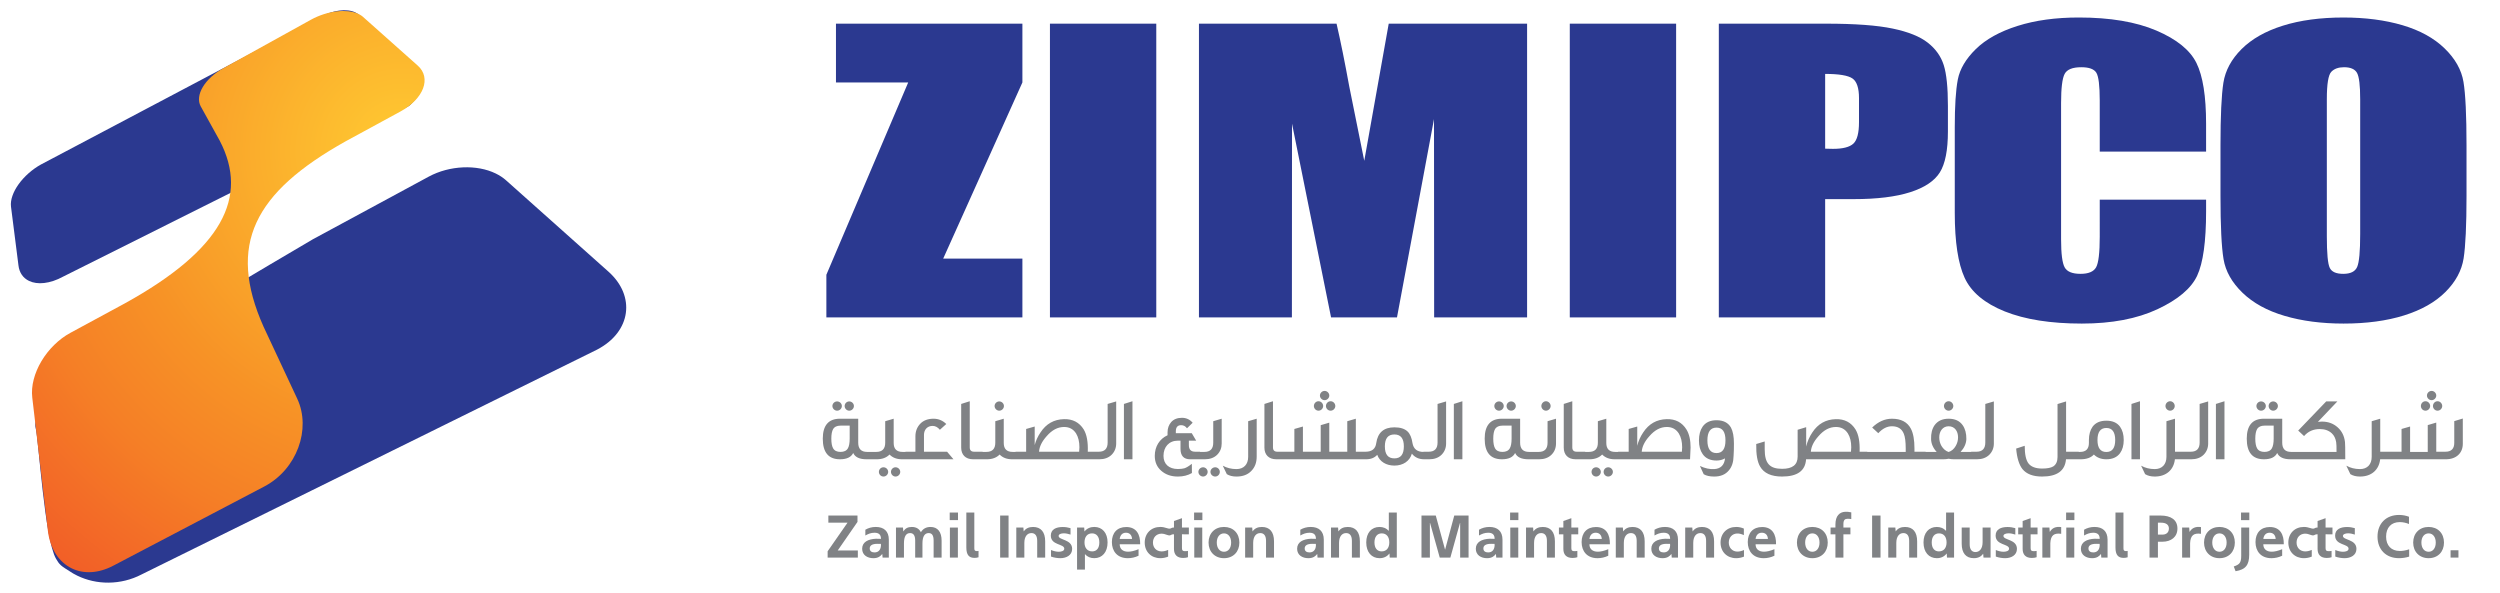 <svg version="1.1" id="Layer_1" xmlns="http://www.w3.org/2000/svg" xmlns:xlink="http://www.w3.org/1999/xlink" x="0px" y="0px"
	 width="350px" height="83px" viewBox="0 0 350 83" enable-background="new 0 0 350 83" xml:space="preserve">
<g>
	<polygon fill="#2B3990" points="143.136,3.313 143.136,11.541 132.046,36.207 143.136,36.207 143.136,44.437 115.692,44.437 
		115.692,38.466 127.149,11.541 117.035,11.541 117.035,3.313 	"/>
	<rect x="146.992" y="3.313" fill="#2B3990" width="14.887" height="41.124"/>
	<path fill="#2B3990" d="M213.793,3.313v41.124H200.78l-0.02-27.764l-5.182,27.764h-9.229l-5.467-27.128l-0.016,27.128h-13.013
		V3.313h19.264c0.57,2.472,1.159,5.389,1.769,8.741l2.11,10.461l3.425-19.202H213.793z"/>
	<rect x="219.77" y="3.313" fill="#2B3990" width="14.887" height="41.124"/>
	<path fill="#2B3990" d="M240.636,3.313h14.99c4.057,0,7.175,0.229,9.354,0.688c2.182,0.454,3.819,1.116,4.914,1.979
		c1.099,0.862,1.842,1.909,2.231,3.138c0.387,1.229,0.583,3.129,0.583,5.703v3.582c0,2.622-0.377,4.534-1.134,5.739
		c-0.752,1.201-2.139,2.124-4.154,2.768c-2.015,0.645-4.65,0.968-7.902,0.968h-3.997v16.56h-14.886V3.313z M255.521,10.348v10.466
		c0.424,0.02,0.788,0.025,1.096,0.025c1.369,0,2.319-0.24,2.848-0.724s0.795-1.487,0.795-3.01v-3.38
		c0-1.404-0.308-2.318-0.918-2.742C258.729,10.562,257.453,10.348,255.521,10.348"/>
	<path fill="#2B3990" d="M308.853,21.221h-14.89v-7.148c0-2.077-0.158-3.375-0.476-3.89c-0.319-0.516-1.021-0.771-2.105-0.771
		c-1.227,0-2.002,0.312-2.333,0.937c-0.331,0.627-0.498,1.983-0.498,4.066v19.099c0,2,0.167,3.305,0.498,3.912
		c0.331,0.608,1.073,0.913,2.227,0.913c1.109,0,1.831-0.305,2.177-0.913c0.341-0.615,0.511-2.048,0.511-4.304V27.95h14.89v1.604
		c0,4.255-0.419,7.275-1.258,9.057c-0.836,1.777-2.687,3.339-5.551,4.679c-2.865,1.339-6.396,2.011-10.592,2.011
		c-4.36,0-7.958-0.57-10.786-1.702c-2.826-1.135-4.702-2.708-5.621-4.712c-0.919-2.006-1.378-5.025-1.378-9.055V17.815
		c0-2.963,0.138-5.185,0.424-6.667c0.284-1.481,1.124-2.907,2.526-4.279c1.404-1.373,3.347-2.452,5.837-3.239
		c2.485-0.788,5.345-1.18,8.575-1.18c4.385,0,8.002,0.608,10.856,1.825c2.852,1.218,4.727,2.736,5.621,4.553
		c0.897,1.819,1.346,4.646,1.346,8.485V21.221z"/>
	<path fill="#2B3990" d="M345.313,27.394c0,4.13-0.138,7.057-0.406,8.775c-0.273,1.719-1.121,3.29-2.549,4.71
		c-1.424,1.423-3.352,2.516-5.779,3.276c-2.429,0.762-5.258,1.145-8.489,1.145c-3.063,0-5.815-0.361-8.255-1.081
		c-2.439-0.718-4.401-1.798-5.888-3.237c-1.487-1.438-2.368-3.008-2.65-4.7c-0.286-1.693-0.428-4.656-0.428-8.888v-7.036
		c0-4.132,0.136-7.06,0.407-8.775c0.271-1.721,1.121-3.29,2.545-4.713c1.428-1.421,3.354-2.516,5.784-3.276
		c2.427-0.762,5.256-1.143,8.484-1.143c3.065,0,5.819,0.36,8.26,1.078c2.438,0.719,4.403,1.801,5.887,3.238
		c1.485,1.439,2.371,3.007,2.652,4.7c0.282,1.692,0.425,4.656,0.425,8.891V27.394z M330.426,13.88c0-1.914-0.149-3.137-0.442-3.671
		c-0.297-0.531-0.903-0.798-1.821-0.798c-0.777,0-1.376,0.213-1.785,0.646c-0.412,0.433-0.621,1.706-0.621,3.823v19.203
		c0,2.388,0.136,3.861,0.41,4.418c0.268,0.559,0.898,0.837,1.888,0.837c1.017,0,1.665-0.32,1.947-0.965
		c0.284-0.644,0.425-2.175,0.425-4.598V13.88z"/>
	<g>
		<path fill="#808285" d="M117.282,77.061h2.816v1.001h-4.229v-0.883l2.783-4.002h-2.682v-1.001h4.078v0.892L117.282,77.061z"/>
		<path fill="#808285" d="M124.436,75.556v2.506h-0.875l-0.042-0.496h-0.017c-0.21,0.27-0.521,0.58-1.228,0.58
			c-0.824,0-1.572-0.42-1.572-1.32c0-0.949,0.849-1.354,1.934-1.403c0.185-0.009,0.438,0,0.698,0.017
			c0.009-0.605-0.319-0.857-0.899-0.857c-0.496,0-0.883,0.159-1.286,0.387V74.16c0.42-0.243,0.899-0.387,1.463-0.387
			C123.738,73.773,124.436,74.362,124.436,75.556z M123.334,76.38l-0.008-0.235c-0.185-0.009-0.328-0.009-0.487-0.009
			c-0.757,0-1.076,0.244-1.076,0.647c0,0.396,0.294,0.556,0.672,0.556C122.956,77.339,123.301,77.002,123.334,76.38z"/>
		<path fill="#808285" d="M131.825,75.69v2.371h-1.118v-2.379c0-0.731-0.235-1.052-0.689-1.052c-0.538,0-0.875,0.429-0.875,1.455
			v1.976h-1.017v-2.379c0-0.731-0.253-1.052-0.715-1.052c-0.538,0-0.857,0.429-0.857,1.455v1.976h-1.118v-4.204h0.983l0.042,0.521
			h0.033c0.236-0.403,0.605-0.605,1.152-0.605c0.605,0,1.034,0.244,1.278,0.74c0.285-0.488,0.748-0.74,1.345-0.74
			C131.271,73.773,131.825,74.463,131.825,75.69z"/>
		<path fill="#808285" d="M134.119,72.815h-1.16v-1.06h1.16V72.815z M134.103,78.062h-1.118v-4.204h1.118V78.062z"/>
		<path fill="#808285" d="M135.287,76.657v-4.901h1.118v4.994c0,0.277,0.067,0.361,0.252,0.396c0.109,0.017,0.228,0.008,0.337-0.018
			v0.892c-0.21,0.067-0.412,0.084-0.563,0.084C135.674,78.104,135.287,77.7,135.287,76.657z"/>
		<path fill="#808285" d="M140.02,72.176h1.178v5.886h-1.178V72.176z"/>
		<path fill="#808285" d="M146.325,75.791v2.271h-1.118v-2.346c0-0.715-0.285-1.085-0.807-1.085c-0.572,0-0.992,0.463-0.992,1.379
			v2.052h-1.127v-4.204h0.992l0.042,0.521h0.025c0.27-0.396,0.698-0.605,1.286-0.605C145.729,73.773,146.325,74.479,146.325,75.791z
			"/>
		<path fill="#808285" d="M147.14,77.919v-0.917c0.387,0.16,0.766,0.244,1.076,0.244c0.362,0,0.782-0.101,0.782-0.429
			c0-0.706-1.883-0.454-1.883-1.833c0-0.874,0.731-1.202,1.664-1.202c0.404,0,0.74,0.059,1.093,0.159v0.9
			c-0.311-0.102-0.646-0.177-0.941-0.177c-0.378,0-0.723,0.126-0.723,0.37c0,0.605,1.892,0.445,1.892,1.808
			c0,0.891-0.808,1.303-1.656,1.303C148.107,78.146,147.544,78.078,147.14,77.919z"/>
		<path fill="#808285" d="M155.06,75.942c0,1.362-0.748,2.203-1.866,2.203c-0.538,0-0.976-0.193-1.287-0.555h-0.017v2.152h-1.102
			v-5.886h1.001l0.033,0.53h0.025c0.319-0.396,0.782-0.614,1.354-0.614C154.319,73.773,155.06,74.598,155.06,75.942z
			 M153.907,75.942c0-0.781-0.378-1.27-1.017-1.27c-0.673,0-1.06,0.488-1.06,1.27c0,0.774,0.403,1.253,1.076,1.253
			C153.546,77.195,153.907,76.717,153.907,75.942z"/>
		<path fill="#808285" d="M155.664,75.893c0-1.286,0.731-2.11,2.01-2.11c1.445,0,1.976,1.06,1.95,2.413h-2.867
			c0,0.681,0.463,1.042,1.177,1.042c0.379,0,0.866-0.101,1.464-0.353v0.916c-0.488,0.235-1.001,0.345-1.497,0.345
			C156.387,78.146,155.664,77.137,155.664,75.893z M158.489,75.455c-0.034-0.555-0.354-0.874-0.85-0.874s-0.807,0.319-0.883,0.874
			H158.489z"/>
		<path fill="#808285" d="M166.441,74.808l-0.967-0.008v1.908c0,0.294,0.059,0.438,0.354,0.454c0.151,0.017,0.319-0.009,0.487-0.034
			v0.883c-0.168,0.06-0.396,0.102-0.673,0.102c-0.841,0-1.286-0.446-1.286-1.262V74.8h-0.009c-0.538-0.009-0.37,0.302-0.992,0.075
			c-0.243-0.084-0.487-0.177-0.807-0.16c-0.656,0.034-1.135,0.514-1.135,1.245c0,0.723,0.487,1.21,1.151,1.235
			c0.294,0.017,0.639-0.059,0.976-0.21v0.941c-0.37,0.151-0.74,0.219-1.093,0.219c-1.287,0-2.187-0.899-2.187-2.186
			c0-1.287,0.899-2.187,2.187-2.187c0.319,0,0.613,0.067,0.891,0.16c0.664,0.219,0.521-0.084,1.009-0.076h0.009v-0.916l1.118-0.396
			v1.312h0.967V74.808z"/>
		<path fill="#808285" d="M168.333,72.815h-1.16v-1.06h1.16V72.815z M168.316,78.062h-1.118v-4.204h1.118V78.062z"/>
		<path fill="#808285" d="M169.198,75.96c0-1.304,0.883-2.187,2.161-2.187c1.286,0,2.152,0.883,2.152,2.187
			c0,1.294-0.866,2.186-2.152,2.186C170.081,78.146,169.198,77.254,169.198,75.96z M172.359,75.96c0-0.773-0.396-1.287-1-1.287
			c-0.605,0-1.01,0.514-1.01,1.287s0.404,1.286,1.01,1.286C171.964,77.246,172.359,76.733,172.359,75.96z"/>
		<path fill="#808285" d="M178.362,75.791v2.271h-1.118v-2.346c0-0.715-0.286-1.085-0.808-1.085c-0.571,0-0.992,0.463-0.992,1.379
			v2.052h-1.126v-4.204h0.991l0.043,0.521h0.024c0.27-0.396,0.698-0.605,1.287-0.605C177.765,73.773,178.362,74.479,178.362,75.791z
			"/>
		<path fill="#808285" d="M185.331,75.556v2.506h-0.875l-0.042-0.496h-0.017c-0.21,0.27-0.521,0.58-1.228,0.58
			c-0.824,0-1.572-0.42-1.572-1.32c0-0.949,0.85-1.354,1.934-1.403c0.186-0.009,0.438,0,0.698,0.017
			c0.008-0.605-0.319-0.857-0.899-0.857c-0.496,0-0.883,0.159-1.287,0.387V74.16c0.421-0.243,0.899-0.387,1.463-0.387
			C184.633,73.773,185.331,74.362,185.331,75.556z M184.229,76.38l-0.009-0.235c-0.185-0.009-0.328-0.009-0.487-0.009
			c-0.757,0-1.076,0.244-1.076,0.647c0,0.396,0.294,0.556,0.673,0.556C183.851,77.339,184.195,77.002,184.229,76.38z"/>
		<path fill="#808285" d="M190.383,75.791v2.271h-1.118v-2.346c0-0.715-0.286-1.085-0.808-1.085c-0.571,0-0.992,0.463-0.992,1.379
			v2.052h-1.126v-4.204h0.991l0.043,0.521h0.024c0.27-0.396,0.698-0.605,1.287-0.605C189.785,73.773,190.383,74.479,190.383,75.791z
			"/>
		<path fill="#808285" d="M194.435,71.756h1.118v6.306h-0.992l-0.033-0.555h-0.025c-0.319,0.412-0.782,0.639-1.362,0.639
			c-1.118,0-1.866-0.841-1.866-2.203c0-1.345,0.74-2.169,1.858-2.169c0.521,0,0.958,0.186,1.27,0.521h0.033V71.756z M194.502,75.942
			c0-0.781-0.387-1.27-1.06-1.27c-0.639,0-1.018,0.488-1.018,1.27c0,0.774,0.362,1.253,1.001,1.253
			C194.099,77.195,194.502,76.717,194.502,75.942z"/>
		<path fill="#808285" d="M203.597,72.176h2.002v5.886h-1.178v-4.843h-0.025l-1.345,4.843h-1.488l-1.354-4.843h-0.025v4.843h-1.177
			v-5.886h2.001l1.303,4.784L203.597,72.176z"/>
		<path fill="#808285" d="M210.348,75.556v2.506h-0.875l-0.042-0.496h-0.017c-0.21,0.27-0.521,0.58-1.228,0.58
			c-0.824,0-1.572-0.42-1.572-1.32c0-0.949,0.85-1.354,1.934-1.403c0.186-0.009,0.438,0,0.698,0.017
			c0.008-0.605-0.319-0.857-0.899-0.857c-0.496,0-0.883,0.159-1.287,0.387V74.16c0.421-0.243,0.899-0.387,1.463-0.387
			C209.649,73.773,210.348,74.362,210.348,75.556z M209.246,76.38l-0.009-0.235c-0.185-0.009-0.328-0.009-0.487-0.009
			c-0.757,0-1.076,0.244-1.076,0.647c0,0.396,0.294,0.556,0.673,0.556C208.867,77.339,209.212,77.002,209.246,76.38z"/>
		<path fill="#808285" d="M212.574,72.815h-1.16v-1.06h1.16V72.815z M212.558,78.062h-1.118v-4.204h1.118V78.062z"/>
		<path fill="#808285" d="M217.687,75.791v2.271h-1.118v-2.346c0-0.715-0.286-1.085-0.808-1.085c-0.571,0-0.992,0.463-0.992,1.379
			v2.052h-1.126v-4.204h0.991l0.043,0.521h0.024c0.27-0.396,0.698-0.605,1.287-0.605C217.089,73.773,217.687,74.479,217.687,75.791z
			"/>
		<path fill="#808285" d="M220.955,73.857v0.95h-0.967v1.9c0,0.294,0.06,0.438,0.354,0.454c0.151,0.017,0.319-0.009,0.487-0.034
			v0.883c-0.168,0.06-0.395,0.102-0.672,0.102c-0.841,0-1.287-0.446-1.287-1.262v-2.043h-0.622v-0.95h0.622v-0.916l1.118-0.396
			v1.312H220.955z"/>
		<path fill="#808285" d="M221.426,75.893c0-1.286,0.731-2.11,2.01-2.11c1.445,0,1.976,1.06,1.95,2.413h-2.867
			c0,0.681,0.463,1.042,1.177,1.042c0.379,0,0.866-0.101,1.464-0.353v0.916c-0.488,0.235-1.001,0.345-1.497,0.345
			C222.148,78.146,221.426,77.137,221.426,75.893z M224.251,75.455c-0.034-0.555-0.354-0.874-0.85-0.874s-0.807,0.319-0.883,0.874
			H224.251z"/>
		<path fill="#808285" d="M230.254,75.791v2.271h-1.118v-2.346c0-0.715-0.286-1.085-0.808-1.085c-0.571,0-0.992,0.463-0.992,1.379
			v2.052h-1.126v-4.204h0.991l0.043,0.521h0.024c0.27-0.396,0.698-0.605,1.287-0.605C229.656,73.773,230.254,74.479,230.254,75.791z
			"/>
		<path fill="#808285" d="M234.919,75.556v2.506h-0.875l-0.042-0.496h-0.017c-0.21,0.27-0.521,0.58-1.228,0.58
			c-0.824,0-1.572-0.42-1.572-1.32c0-0.949,0.85-1.354,1.934-1.403c0.186-0.009,0.438,0,0.698,0.017
			c0.008-0.605-0.319-0.857-0.899-0.857c-0.496,0-0.883,0.159-1.287,0.387V74.16c0.421-0.243,0.899-0.387,1.463-0.387
			C234.221,73.773,234.919,74.362,234.919,75.556z M233.817,76.38l-0.009-0.235c-0.185-0.009-0.328-0.009-0.487-0.009
			c-0.757,0-1.076,0.244-1.076,0.647c0,0.396,0.294,0.556,0.673,0.556C233.438,77.339,233.783,77.002,233.817,76.38z"/>
		<path fill="#808285" d="M239.972,75.791v2.271h-1.118v-2.346c0-0.715-0.286-1.085-0.808-1.085c-0.571,0-0.992,0.463-0.992,1.379
			v2.052h-1.126v-4.204h0.991l0.043,0.521h0.024c0.27-0.396,0.698-0.605,1.287-0.605C239.374,73.773,239.972,74.479,239.972,75.791z
			"/>
		<path fill="#808285" d="M244.141,74.917c-0.337-0.159-0.673-0.244-0.976-0.227c-0.656,0.042-1.135,0.538-1.135,1.27
			c0,0.723,0.487,1.235,1.151,1.261c0.294,0.017,0.639-0.067,0.976-0.219v0.925c-0.37,0.151-0.74,0.219-1.093,0.219
			c-1.287,0-2.187-0.899-2.187-2.186c0-1.287,0.899-2.187,2.187-2.187c0.395,0,0.748,0.084,1.076,0.228V74.917z"/>
		<path fill="#808285" d="M244.687,75.893c0-1.286,0.731-2.11,2.01-2.11c1.445,0,1.976,1.06,1.95,2.413h-2.867
			c0,0.681,0.463,1.042,1.177,1.042c0.379,0,0.866-0.101,1.463-0.353v0.916c-0.487,0.235-1,0.345-1.496,0.345
			C245.409,78.146,244.687,77.137,244.687,75.893z M247.512,75.455c-0.034-0.555-0.354-0.874-0.85-0.874s-0.807,0.319-0.883,0.874
			H247.512z"/>
		<path fill="#808285" d="M251.571,75.96c0-1.304,0.883-2.187,2.161-2.187c1.286,0,2.152,0.883,2.152,2.187
			c0,1.294-0.866,2.186-2.152,2.186C252.454,78.146,251.571,77.254,251.571,75.96z M254.732,75.96c0-0.773-0.396-1.287-1-1.287
			c-0.605,0-1.01,0.514-1.01,1.287s0.404,1.286,1.01,1.286C254.337,77.246,254.732,76.733,254.732,75.96z"/>
		<path fill="#808285" d="M258.077,73.379v0.479h0.983v0.95h-0.983v3.254h-1.118v-3.254h-0.681v-0.95h0.681v-0.412
			c0-1.244,0.58-1.757,1.379-1.799c0.227-0.017,0.538,0.017,0.841,0.084v0.941c-0.228-0.042-0.412-0.05-0.555-0.042
			C258.321,72.647,258.077,72.756,258.077,73.379z"/>
		<path fill="#808285" d="M262.096,72.176h1.177v5.886h-1.177V72.176z"/>
		<path fill="#808285" d="M268.401,75.791v2.271h-1.118v-2.346c0-0.715-0.286-1.085-0.808-1.085c-0.571,0-0.992,0.463-0.992,1.379
			v2.052h-1.126v-4.204h0.991l0.043,0.521h0.024c0.27-0.396,0.698-0.605,1.287-0.605C267.804,73.773,268.401,74.479,268.401,75.791z
			"/>
		<path fill="#808285" d="M272.452,71.756h1.118v6.306h-0.992l-0.033-0.555h-0.025c-0.319,0.412-0.782,0.639-1.362,0.639
			c-1.118,0-1.866-0.841-1.866-2.203c0-1.345,0.74-2.169,1.858-2.169c0.521,0,0.958,0.186,1.27,0.521h0.033V71.756z M272.52,75.942
			c0-0.781-0.387-1.27-1.06-1.27c-0.639,0-1.018,0.488-1.018,1.27c0,0.774,0.362,1.253,1.001,1.253
			C272.116,77.195,272.52,76.717,272.52,75.942z"/>
		<path fill="#808285" d="M274.638,76.128v-2.271h1.118v2.346c0,0.707,0.294,1.085,0.807,1.085c0.572,0,1.001-0.471,1.001-1.379
			v-2.052h1.118v4.204h-0.992l-0.042-0.521h-0.025c-0.27,0.396-0.698,0.605-1.286,0.605
			C275.234,78.146,274.638,77.431,274.638,76.128z"/>
		<path fill="#808285" d="M279.412,77.919v-0.917c0.387,0.16,0.766,0.244,1.076,0.244c0.362,0,0.782-0.101,0.782-0.429
			c0-0.706-1.883-0.454-1.883-1.833c0-0.874,0.731-1.202,1.664-1.202c0.404,0,0.74,0.059,1.094,0.159v0.9
			c-0.312-0.102-0.647-0.177-0.942-0.177c-0.378,0-0.723,0.126-0.723,0.37c0,0.605,1.892,0.445,1.892,1.808
			c0,0.891-0.808,1.303-1.656,1.303C280.38,78.146,279.816,78.078,279.412,77.919z"/>
		<path fill="#808285" d="M285.255,73.857v0.95h-0.967v1.9c0,0.294,0.06,0.438,0.354,0.454c0.151,0.017,0.319-0.009,0.487-0.034
			v0.883c-0.168,0.06-0.395,0.102-0.673,0.102c-0.84,0-1.286-0.446-1.286-1.262v-2.043h-0.622v-0.95h0.622v-0.916l1.118-0.396v1.312
			H285.255z"/>
		<path fill="#808285" d="M286.995,74.438c0.319-0.538,0.832-0.748,1.572-0.647v0.942c-0.976-0.135-1.472,0.176-1.521,1.319v2.01
			h-1.118v-4.204h0.991l0.043,0.58H286.995z"/>
		<path fill="#808285" d="M290.416,72.815h-1.16v-1.06h1.16V72.815z M290.399,78.062h-1.118v-4.204h1.118V78.062z"/>
		<path fill="#808285" d="M295.058,75.556v2.506h-0.875l-0.042-0.496h-0.017c-0.21,0.27-0.521,0.58-1.228,0.58
			c-0.824,0-1.572-0.42-1.572-1.32c0-0.949,0.85-1.354,1.934-1.403c0.186-0.009,0.438,0,0.698,0.017
			c0.008-0.605-0.319-0.857-0.899-0.857c-0.496,0-0.883,0.159-1.287,0.387V74.16c0.421-0.243,0.899-0.387,1.463-0.387
			C294.359,73.773,295.058,74.362,295.058,75.556z M293.956,76.38l-0.009-0.235c-0.185-0.009-0.328-0.009-0.487-0.009
			c-0.757,0-1.076,0.244-1.076,0.647c0,0.396,0.294,0.556,0.673,0.556C293.577,77.339,293.922,77.002,293.956,76.38z"/>
		<path fill="#808285" d="M296.166,76.657v-4.901h1.118v4.994c0,0.277,0.067,0.361,0.252,0.396c0.109,0.017,0.228,0.008,0.337-0.018
			v0.892c-0.211,0.067-0.412,0.084-0.563,0.084C296.553,78.104,296.166,77.7,296.166,76.657z"/>
		<path fill="#808285" d="M302.487,72.176c1.413,0,2.354,0.58,2.354,1.816c0,1.186-0.892,1.85-2.11,1.85h-0.622v2.22h-1.178v-5.886
			H302.487z M302.773,74.842c0.471,0,0.874-0.27,0.874-0.85c0-0.555-0.445-0.815-1.076-0.815h-0.462v1.665H302.773z"/>
		<path fill="#808285" d="M306.564,74.438c0.319-0.538,0.832-0.748,1.572-0.647v0.942c-0.976-0.135-1.472,0.176-1.521,1.319v2.01
			h-1.118v-4.204h0.991l0.043,0.58H306.564z"/>
		<path fill="#808285" d="M308.565,75.96c0-1.304,0.883-2.187,2.161-2.187c1.286,0,2.152,0.883,2.152,2.187
			c0,1.294-0.866,2.186-2.152,2.186C309.448,78.146,308.565,77.254,308.565,75.96z M311.727,75.96c0-0.773-0.396-1.287-1-1.287
			c-0.605,0-1.01,0.514-1.01,1.287s0.404,1.286,1.01,1.286C311.331,77.246,311.727,76.733,311.727,75.96z"/>
		<path fill="#808285" d="M312.727,79.306c0.808-0.269,1.043-0.538,1.043-1.496v-3.952h1.118v3.792c0,1.446-0.505,2.094-1.909,2.32
			L312.727,79.306z M313.744,72.815v-1.06h1.16v1.06H313.744z"/>
		<path fill="#808285" d="M315.77,75.893c0-1.286,0.731-2.11,2.01-2.11c1.445,0,1.976,1.06,1.95,2.413h-2.867
			c0,0.681,0.463,1.042,1.177,1.042c0.379,0,0.866-0.101,1.464-0.353v0.916c-0.488,0.235-1.001,0.345-1.497,0.345
			C316.492,78.146,315.77,77.137,315.77,75.893z M318.595,75.455c-0.034-0.555-0.354-0.874-0.85-0.874s-0.807,0.319-0.883,0.874
			H318.595z"/>
		<path fill="#808285" d="M326.547,74.808L325.58,74.8v1.908c0,0.294,0.059,0.438,0.354,0.454c0.151,0.017,0.319-0.009,0.487-0.034
			v0.883c-0.168,0.06-0.396,0.102-0.673,0.102c-0.841,0-1.286-0.446-1.286-1.262V74.8h-0.009c-0.538-0.009-0.37,0.302-0.992,0.075
			c-0.243-0.084-0.487-0.177-0.807-0.16c-0.656,0.034-1.135,0.514-1.135,1.245c0,0.723,0.487,1.21,1.151,1.235
			c0.294,0.017,0.639-0.059,0.976-0.21v0.941c-0.37,0.151-0.74,0.219-1.093,0.219c-1.287,0-2.187-0.899-2.187-2.186
			c0-1.287,0.899-2.187,2.187-2.187c0.319,0,0.613,0.067,0.891,0.16c0.664,0.219,0.521-0.084,1.009-0.076h0.009v-0.916l1.118-0.396
			v1.312h0.967V74.808z"/>
		<path fill="#808285" d="M326.941,77.919v-0.917c0.387,0.16,0.766,0.244,1.076,0.244c0.362,0,0.782-0.101,0.782-0.429
			c0-0.706-1.883-0.454-1.883-1.833c0-0.874,0.731-1.202,1.664-1.202c0.404,0,0.74,0.059,1.094,0.159v0.9
			c-0.312-0.102-0.647-0.177-0.942-0.177c-0.378,0-0.723,0.126-0.723,0.37c0,0.605,1.892,0.445,1.892,1.808
			c0,0.891-0.808,1.303-1.656,1.303C327.909,78.146,327.346,78.078,326.941,77.919z"/>
		<path fill="#808285" d="M332.851,75.127c0-1.824,1.186-3.035,3.019-3.035c0.521,0,0.992,0.102,1.388,0.253v1.017
			c-0.404-0.168-0.85-0.269-1.295-0.269c-1.186,0-1.909,0.773-1.909,2.034c0,1.245,0.724,2.01,1.926,2.01
			c0.336,0,0.815-0.059,1.303-0.235v1.025c-0.453,0.144-0.958,0.219-1.421,0.219C334.028,78.146,332.851,76.935,332.851,75.127z"/>
		<path fill="#808285" d="M337.845,75.96c0-1.304,0.883-2.187,2.161-2.187c1.286,0,2.152,0.883,2.152,2.187
			c0,1.294-0.866,2.186-2.152,2.186C338.728,78.146,337.845,77.254,337.845,75.96z M341.006,75.96c0-0.773-0.396-1.287-1-1.287
			c-0.605,0-1.01,0.514-1.01,1.287s0.404,1.286,1.01,1.286C340.61,77.246,341.006,76.733,341.006,75.96z"/>
		<path fill="#808285" d="M343.081,78.062v-1.025h1.102v1.025H343.081z"/>
	</g>
	<path fill="#808285" d="M122.144,64.299h-0.82c-0.983,0-1.61-0.289-1.875-0.882c-0.291,0.593-0.907,0.882-1.853,0.882
		c-1.599,0-2.406-0.956-2.406-2.884c0-1.865,0.807-2.795,2.406-2.795h2.555v3.362c0,0.856,0.417,1.285,1.236,1.285h0.756V64.299z
		 M118.955,59.588h-1.284c-0.492,0-0.845,0.164-1.034,0.489c-0.164,0.271-0.251,0.72-0.251,1.338c0,0.619,0.088,1.071,0.251,1.351
		c0.189,0.336,0.542,0.502,1.034,0.502c0.491,0,0.843-0.166,1.033-0.502c0.163-0.279,0.251-0.731,0.251-1.351V59.588z
		 M117.86,56.843c0,0.35-0.301,0.654-0.667,0.654c-0.352,0-0.657-0.305-0.657-0.654c0-0.353,0.305-0.644,0.657-0.644
		C117.559,56.199,117.86,56.49,117.86,56.843z M119.548,56.843c0,0.35-0.302,0.654-0.654,0.654c-0.353,0-0.644-0.305-0.644-0.654
		c0-0.353,0.292-0.644,0.644-0.644C119.246,56.199,119.548,56.49,119.548,56.843z M127.04,64.299h-0.756
		c-0.742,0-1.321-0.225-1.751-0.665c-0.428,0.44-1.021,0.665-1.789,0.665h-0.908v-1.031h0.833c0.843,0,1.26-0.429,1.26-1.285V58.97
		l1.186-0.35v3.397c0,0.833,0.415,1.25,1.245,1.25h0.681V64.299z M124.345,66.064c0,0.353-0.304,0.652-0.657,0.652
		c-0.365,0-0.643-0.3-0.643-0.652c0-0.354,0.278-0.645,0.643-0.645C124.042,65.42,124.345,65.711,124.345,66.064z M126.034,66.064
		c0,0.353-0.303,0.652-0.658,0.652c-0.352,0-0.641-0.3-0.641-0.652c0-0.354,0.289-0.645,0.641-0.645
		C125.731,65.42,126.034,65.711,126.034,66.064z M133.488,64.299h-6.726v-1.058h1.396v-2.153c0-0.693,0.227-1.285,0.667-1.753
		c0.454-0.478,1.084-0.715,1.878-0.715c0.68,0,1.272,0.25,1.777,0.741l-0.897,0.807c-0.301-0.365-0.64-0.542-1.02-0.542
		c-0.753,0-1.207,0.542-1.207,1.261v2.354h3.236L133.488,64.299z M137.565,64.299h-1.335c-1.071,0-1.663-0.654-1.663-1.624v-6.123
		l1.198-0.379v6.464c0,0.403,0.203,0.604,0.617,0.604h1.183V64.299z M142.454,64.299h-0.755c-0.745,0-1.325-0.225-1.752-0.665
		c-0.43,0.44-1.021,0.665-1.789,0.665h-0.908v-1.031h0.831c0.846,0,1.26-0.429,1.26-1.285V58.97l1.184-0.35v3.397
		c0,0.833,0.416,1.25,1.249,1.25h0.681V64.299z M140.551,56.843c0,0.35-0.302,0.654-0.654,0.654c-0.352,0-0.654-0.305-0.654-0.654
		c0-0.353,0.303-0.644,0.654-0.644C140.249,56.199,140.551,56.49,140.551,56.843z M153.361,64.299h-11.185v-1.058h1.484v-3.185
		l1.197-0.343v2.596c0.165-0.63,0.441-1.222,0.81-1.763c0.792-1.212,1.887-1.83,3.286-1.865c1.221-0.035,2.153,0.452,2.771,1.448
		c0.427,0.719,0.615,1.749,0.565,3.111h1.07V64.299z M151.081,63.241c0.026-0.201,0.038-0.402,0.038-0.62
		c0-0.779-0.152-1.417-0.467-1.938c-0.39-0.605-0.942-0.906-1.675-0.906c-0.895,0-1.701,0.429-2.442,1.285
		c-0.667,0.742-1.02,1.463-1.07,2.18H151.081z M156.268,62.072c0,0.64-0.215,1.169-0.645,1.6c-0.427,0.416-1.006,0.627-1.725,0.627
		h-0.807v-1.058h0.742c0.82,0,1.236-0.429,1.236-1.285v-5.404l1.197-0.353V62.072z M158.544,64.299h-1.194v-7.747l1.194-0.379
		V64.299z M168.005,64.299h-1.387c-0.894,0-1.347-0.492-1.347-1.46v-1.147h-0.367c-1.246,0-2.016,0.883-2.016,2.13
		c0,1.156,0.77,1.839,2.016,1.839c0.391,0,0.694-0.041,0.909-0.1c0.288-0.091,0.64-0.306,1.044-0.63l0.012,1.294
		c-0.565,0.33-1.22,0.492-1.965,0.492c-0.944,0-1.711-0.265-2.327-0.807c-0.606-0.528-0.909-1.219-0.909-2.089
		c0-1.309,0.668-2.38,1.789-2.886v-0.415c0-0.568,0.177-1.047,0.517-1.437c0.351-0.391,0.856-0.59,1.5-0.59
		c0.59,0,1.095,0.223,1.498,0.691l-0.794,0.778c-0.203-0.287-0.477-0.438-0.818-0.438c-0.491,0-0.743,0.288-0.743,0.857v0.263h2.229
		l0.617,1.045h-1.02v0.631c0,0.616,0.288,0.919,0.867,0.919h0.694V64.299z M171.038,62.072c0,0.64-0.214,1.183-0.642,1.6
		c-0.426,0.416-1.008,0.627-1.727,0.627h-0.973v-1.031h0.911c0.83,0,1.247-0.429,1.247-1.285V58.97l1.183-0.35V62.072z
		 M169.072,66.064c0,0.353-0.3,0.652-0.64,0.652c-0.354,0-0.657-0.3-0.657-0.652c0-0.354,0.303-0.645,0.657-0.645
		C168.772,65.42,169.072,65.711,169.072,66.064z M170.773,66.064c0,0.353-0.289,0.652-0.643,0.652c-0.363,0-0.668-0.3-0.668-0.652
		c0-0.354,0.305-0.645,0.668-0.645C170.484,65.42,170.773,65.711,170.773,66.064z M175.937,63.923c0,0.843-0.254,1.512-0.769,2.025
		c-0.502,0.519-1.196,0.769-2.064,0.769c-0.542,0-0.983-0.111-1.351-0.335l-0.565-1.186c0.565,0.312,1.199,0.477,1.916,0.477
		c1.021,0,1.639-0.657,1.639-1.711V58.97l1.194-0.35V63.923z M180.018,64.299h-1.337c-1.068,0-1.662-0.654-1.662-1.624v-6.123
		l1.197-0.379v6.464c0,0.403,0.203,0.604,0.616,0.604h1.186V64.299z M191.176,64.299h-11.452v-1.058h1.487v-3.185l1.198-0.343v3.527
		h2.49v-3.715l1.201-0.354v4.069h2.518V58.97l1.199-0.35v4.621h1.358V64.299z M185.242,56.843c0,0.35-0.302,0.654-0.654,0.654
		s-0.645-0.305-0.645-0.654c0-0.363,0.292-0.67,0.645-0.67S185.242,56.479,185.242,56.843z M186.101,55.381
		c0,0.338-0.304,0.644-0.658,0.644c-0.353,0-0.654-0.306-0.654-0.644c0-0.356,0.302-0.654,0.654-0.654
		C185.797,54.727,186.101,55.024,186.101,55.381z M186.944,56.843c0,0.35-0.303,0.654-0.655,0.654c-0.366,0-0.657-0.305-0.657-0.654
		c0-0.363,0.291-0.67,0.657-0.67C186.642,56.173,186.944,56.479,186.944,56.843z M199.548,64.299h-0.161
		c-0.742,0-1.322-0.266-1.725-0.791c-0.306,1.059-1.237,1.674-2.448,1.674c-1.147,0-2.065-0.554-2.403-1.51
		c-0.367,0.416-0.883,0.627-1.563,0.627h-0.402v-1.058h0.326c0.895,0,1.398-0.402,1.501-1.207c0.212-1.476,1.057-2.208,2.542-2.208
		c0.821,0,1.425,0.192,1.83,0.568c0.363,0.34,0.593,0.895,0.703,1.64c0.142,0.816,0.655,1.233,1.55,1.233l0.251-0.026V64.299z
		 M196.539,62.496c0-1.119-0.439-1.671-1.325-1.671c-0.894,0-1.333,0.552-1.333,1.671c0,1.123,0.439,1.677,1.333,1.677
		C196.1,64.173,196.539,63.619,196.539,62.496z M202.456,62.072c0,0.64-0.214,1.169-0.644,1.6c-0.427,0.416-1.006,0.627-1.725,0.627
		h-0.806v-1.058h0.741c0.821,0,1.236-0.429,1.236-1.285v-5.404l1.196-0.353V62.072z M204.734,64.299h-1.196v-7.747l1.196-0.379
		V64.299z M214.81,64.299h-0.817c-0.982,0-1.613-0.289-1.877-0.882c-0.289,0.593-0.906,0.882-1.851,0.882
		c-1.603,0-2.409-0.956-2.409-2.884c0-1.865,0.807-2.795,2.409-2.795h2.553v3.362c0,0.856,0.419,1.285,1.237,1.285h0.755V64.299z
		 M211.623,59.588h-1.285c-0.49,0-0.843,0.164-1.032,0.489c-0.162,0.271-0.25,0.72-0.25,1.338c0,0.619,0.088,1.071,0.25,1.351
		c0.189,0.336,0.542,0.502,1.032,0.502c0.492,0,0.845-0.166,1.033-0.502c0.164-0.279,0.252-0.731,0.252-1.351V59.588z
		 M210.525,56.843c0,0.35-0.302,0.654-0.665,0.654c-0.355,0-0.655-0.305-0.655-0.654c0-0.353,0.3-0.644,0.655-0.644
		C210.224,56.199,210.525,56.49,210.525,56.843z M212.215,56.843c0,0.35-0.301,0.654-0.653,0.654s-0.644-0.305-0.644-0.654
		c0-0.353,0.291-0.644,0.644-0.644S212.215,56.49,212.215,56.843z M217.843,62.072c0,0.64-0.215,1.183-0.643,1.6
		c-0.427,0.416-1.008,0.627-1.727,0.627h-0.971v-1.031h0.909c0.833,0,1.247-0.429,1.247-1.285V58.97l1.184-0.35V62.072z
		 M217.089,56.843c0,0.35-0.306,0.654-0.658,0.654c-0.338,0-0.642-0.305-0.642-0.654c0-0.363,0.304-0.67,0.642-0.67
		C216.783,56.173,217.089,56.479,217.089,56.843z M221.923,64.299h-1.335c-1.073,0-1.663-0.654-1.663-1.624v-6.123l1.197-0.379
		v6.464c0,0.403,0.202,0.604,0.615,0.604h1.186V64.299z M226.81,64.299h-0.755c-0.742,0-1.322-0.225-1.751-0.665
		c-0.428,0.44-1.022,0.665-1.789,0.665h-0.909v-1.031h0.833c0.843,0,1.262-0.429,1.262-1.285V58.97l1.182-0.35v3.397
		c0,0.833,0.416,1.25,1.247,1.25h0.681V64.299z M224.116,66.064c0,0.353-0.305,0.652-0.657,0.652c-0.366,0-0.643-0.3-0.643-0.652
		c0-0.354,0.276-0.645,0.643-0.645C223.812,65.42,224.116,65.711,224.116,66.064z M225.804,66.064c0,0.353-0.305,0.652-0.657,0.652
		s-0.641-0.3-0.641-0.652c0-0.354,0.288-0.645,0.641-0.645S225.804,65.711,225.804,66.064z M236.606,64.299h-10.073v-1.058h1.482
		v-3.185l1.2-0.343v2.696c0.16-0.668,0.441-1.284,0.83-1.863c0.794-1.212,1.888-1.83,3.287-1.865
		c1.222-0.035,2.154,0.452,2.771,1.448c0.392,0.631,0.58,1.488,0.58,2.568C236.684,62.563,236.66,63.09,236.606,64.299z
		 M235.463,63.241c0.024-0.201,0.038-0.402,0.038-0.62c0-0.779-0.152-1.417-0.469-1.938c-0.388-0.605-0.944-0.906-1.675-0.906
		c-0.893,0-1.699,0.429-2.44,1.285c-0.672,0.742-1.021,1.463-1.074,2.18H235.463z M242.702,63.807
		c-0.014,0.871-0.228,1.552-0.668,2.054c-0.469,0.568-1.145,0.856-2.042,0.856c-0.627,0-1.118-0.111-1.475-0.326l-0.529-1.156
		c0.722,0.338,1.386,0.477,2.004,0.438c0.907-0.054,1.412-0.555,1.514-1.5c-0.366,0.202-0.756,0.302-1.196,0.302
		c-0.871,0-1.526-0.302-1.941-0.908c-0.342-0.49-0.515-1.118-0.515-1.911c0-0.797,0.173-1.434,0.515-1.929
		c0.415-0.593,1.07-0.895,1.941-0.895c0.956,0,1.637,0.34,2.027,1.034c0.277,0.518,0.413,1.26,0.413,2.229
		c0,0.237,0,0.556-0.011,0.921C242.714,63.417,242.702,63.681,242.702,63.807z M241.565,61.655c0-1.196-0.414-1.789-1.256-1.789
		c-0.848,0-1.273,0.593-1.273,1.789c0,1.184,0.426,1.775,1.273,1.775C241.151,63.431,241.565,62.839,241.565,61.655z
		 M261.416,64.299h-8.565c-0.101,1.611-1.221,2.418-3.363,2.418c-1.508,0-2.531-0.464-3.07-1.396
		c-0.394-0.666-0.571-1.713-0.546-3.16l1.186-0.356v1.099c0,1.964,0.681,2.731,2.443,2.731c1.446,0,2.168-0.563,2.168-1.711v-3.755
		l1.196-0.365v2.71c0.162-0.709,0.453-1.363,0.857-1.966c0.791-1.212,1.89-1.83,3.287-1.865c1.221-0.035,2.151,0.452,2.768,1.448
		c0.431,0.719,0.618,1.749,0.568,3.111h1.071V64.299z M259.136,63.241c0.024-0.201,0.038-0.402,0.038-0.62
		c0-0.779-0.149-1.417-0.469-1.938c-0.388-0.605-0.944-0.906-1.673-0.906c-0.895,0-1.701,0.429-2.442,1.285
		c-0.669,0.742-1.021,1.463-1.071,2.18H259.136z M269.588,64.299h-8.444v-1.031h5.657v-0.455c0-0.957-0.088-1.649-0.264-2.078
		c-0.277-0.704-0.833-1.058-1.666-1.058c-0.688,0-1.322,0.328-1.912,0.97l-0.856-0.791c0.841-0.819,1.766-1.235,2.769-1.235
		c1.273,0,2.154,0.464,2.646,1.385c0.343,0.642,0.507,1.587,0.507,2.808v0.429h1.563V64.299z M276.282,64.299h-2.733
		c-0.241,0-0.492-0.023-0.742-0.075c-0.24,0.052-0.481,0.075-0.742,0.075h-2.784v-1.031h1.851c-0.516-0.569-0.768-1.172-0.78-1.791
		c-0.025-0.794,0.139-1.446,0.491-1.95c0.442-0.606,1.096-0.906,1.965-0.906c0.881,0,1.536,0.3,1.966,0.906
		c0.351,0.504,0.527,1.156,0.516,1.95c-0.023,0.619-0.291,1.222-0.807,1.791h1.801V64.299z M272.807,59.677
		c-0.819,0-1.312,0.694-1.312,1.548c0,0.443,0.103,0.848,0.314,1.212c0.255,0.414,0.583,0.706,0.997,0.842
		c0.428-0.136,0.754-0.428,0.992-0.842c0.214-0.364,0.33-0.769,0.33-1.212C274.129,60.371,273.66,59.677,272.807,59.677z
		 M273.464,56.843c0,0.35-0.306,0.654-0.657,0.654c-0.355,0-0.654-0.305-0.654-0.654c0-0.363,0.299-0.67,0.654-0.67
		C273.158,56.173,273.464,56.479,273.464,56.843z M279.141,62.072c0,0.64-0.214,1.169-0.644,1.6
		c-0.428,0.416-1.006,0.627-1.725,0.627h-0.81v-1.058h0.748c0.815,0,1.232-0.429,1.232-1.285v-5.404l1.197-0.353V62.072z
		 M291.026,64.299h-1.786c-0.138,1.611-1.247,2.418-3.351,2.418c-1.273,0-2.179-0.353-2.745-1.044
		c-0.467-0.593-0.769-1.549-0.883-2.872l1.199-0.391c0,1.186,0.173,2.015,0.537,2.481c0.367,0.467,1.009,0.707,1.904,0.707
		c0.718,0,1.234-0.104,1.563-0.303c0.391-0.266,0.59-0.694,0.59-1.31v-7.42l1.199-0.367v7.042h1.772V64.299z M297.322,61.604
		c0,0.757-0.177,1.373-0.515,1.839c-0.416,0.567-1.061,0.856-1.917,0.856c-0.729,0-1.309-0.225-1.749-0.665
		c-0.402,0.44-1.021,0.665-1.851,0.665h-0.567v-1.031h0.49c0.819,0,1.234-0.417,1.234-1.262v-0.402c0-0.766,0.178-1.382,0.514-1.862
		c0.421-0.569,1.061-0.845,1.929-0.845c0.856,0,1.501,0.275,1.917,0.845C297.146,60.222,297.322,60.838,297.322,61.604z
		 M296.128,61.604c0-1.121-0.419-1.689-1.237-1.689c-0.828,0-1.244,0.568-1.244,1.689s0.416,1.675,1.244,1.675
		C295.709,63.278,296.128,62.725,296.128,61.604z M299.598,64.299h-1.193v-7.747l1.193-0.379V64.299z M306.275,64.299h-1.788
		c-0.163,1.465-1.196,2.418-2.82,2.418c-0.544,0-0.986-0.111-1.351-0.335l-0.563-1.186c0.563,0.312,1.195,0.477,1.914,0.477
		c1.018,0,1.634-0.657,1.634-1.711V58.97l1.199-0.35v4.621h1.775V64.299z M304.462,56.843c0,0.35-0.291,0.654-0.643,0.654
		c-0.355,0-0.654-0.305-0.654-0.654c0-0.363,0.299-0.67,0.654-0.67C304.171,56.173,304.462,56.479,304.462,56.843z M309.145,62.072
		c0,0.64-0.212,1.169-0.643,1.6c-0.427,0.416-1.007,0.627-1.726,0.627h-0.805v-1.058h0.742c0.819,0,1.236-0.429,1.236-1.285v-5.404
		l1.194-0.353V62.072z M311.426,64.299h-1.199v-7.747l1.199-0.379V64.299z M321.5,64.299h-0.819c-0.982,0-1.613-0.289-1.874-0.882
		c-0.291,0.593-0.91,0.882-1.856,0.882c-1.597,0-2.405-0.956-2.405-2.884c0-1.865,0.809-2.795,2.405-2.795h2.561v3.362
		c0,0.856,0.414,1.285,1.234,1.285h0.755V64.299z M318.314,59.588h-1.286c-0.49,0-0.844,0.164-1.034,0.489
		c-0.162,0.271-0.254,0.72-0.254,1.338c0,0.619,0.092,1.071,0.254,1.351c0.19,0.336,0.544,0.502,1.034,0.502
		c0.491,0,0.843-0.166,1.033-0.502c0.162-0.279,0.253-0.731,0.253-1.351V59.588z M317.217,56.843c0,0.35-0.302,0.654-0.667,0.654
		c-0.354,0-0.653-0.305-0.653-0.654c0-0.353,0.299-0.644,0.653-0.644C316.915,56.199,317.217,56.49,317.217,56.843z M318.906,56.843
		c0,0.35-0.303,0.654-0.659,0.654c-0.351,0-0.64-0.305-0.64-0.654c0-0.353,0.289-0.644,0.64-0.644
		C318.604,56.199,318.906,56.49,318.906,56.843z M328.338,64.299h-7.142v-1.031h5.918c0.015-0.646-0.012-1.107-0.05-1.376
		c-0.091-0.515-0.288-0.93-0.605-1.221c-0.428-0.402-0.993-0.604-1.687-0.604c-0.906,0-1.636,0.328-2.203,0.983l-0.821-0.77
		l3.92-4.081h1.562l-2.723,2.86c0.192-0.023,0.365-0.037,0.557-0.037c0.868,0,1.597,0.264,2.191,0.792
		c0.592,0.516,0.944,1.208,1.044,2.077C328.325,62.072,328.338,62.877,328.338,64.299z M335.009,64.299h-1.787
		c-0.162,1.465-1.199,2.418-2.822,2.418c-0.542,0-0.982-0.111-1.349-0.335l-0.566-1.186c0.566,0.312,1.197,0.477,1.915,0.477
		c1.021,0,1.637-0.657,1.637-1.711V58.97l1.196-0.35v4.621h1.776V64.299z M344.794,62.129c0,1.302-0.917,2.17-2.366,2.17h-7.698
		v-1.058h1.486v-3.185l1.197-0.343v3.554h2.471v-3.753l1.193-0.353v4.079h1.286c0.82,0,1.234-0.417,1.234-1.235v-3.048l1.196-0.365
		V62.129z M340.222,56.843c0,0.35-0.301,0.654-0.652,0.654c-0.367,0-0.645-0.305-0.645-0.654c0-0.363,0.277-0.67,0.645-0.67
		C339.921,56.173,340.222,56.479,340.222,56.843z M341.077,55.381c0,0.338-0.302,0.644-0.651,0.644
		c-0.356,0-0.654-0.306-0.654-0.644c0-0.356,0.298-0.654,0.654-0.654C340.775,54.727,341.077,55.024,341.077,55.381z
		 M341.911,56.843c0,0.35-0.303,0.654-0.655,0.654c-0.354,0-0.642-0.305-0.642-0.654c0-0.363,0.288-0.67,0.642-0.67
		C341.608,56.173,341.911,56.479,341.911,56.843z"/>
</g>
<g>
	<path fill="#2B3990" d="M69.398,24.287c0.133,0.065,0.266,0.133,0.394,0.208c0.128,0.07,0.252,0.146,0.374,0.227
		c0.12,0.081,0.238,0.163,0.352,0.25c0.115,0.089,0.225,0.179,0.331,0.274l14.351,12.799c0.946,0.847,1.618,1.793,2.023,2.777
		c0.4,0.983,0.532,2.004,0.396,2.998c-0.136,0.993-0.542,1.959-1.212,2.834c-0.671,0.877-1.608,1.661-2.81,2.289L19.843,80.411
		c-0.74,0.388-1.508,0.673-2.284,0.864s-1.563,0.287-2.338,0.295c-0.777,0.008-1.544-0.074-2.283-0.239
		c-0.74-0.165-1.452-0.415-2.12-0.739c-0.385-0.188-0.757-0.4-1.109-0.641c-0.352-0.237-0.874-0.527-1.184-0.813
		c-0.313-0.287-0.458-0.537-0.675-0.902C6.231,75.51,5.4,61.419,5,59.956c-0.198-0.725,0.166-1.52,0.491-2.257
		c0.325-0.741,0.805-1.452,1.42-2.096c0.614-0.643,36.026-21.637,36.89-22.105l16.227-8.772c0.731-0.395,1.517-0.699,2.325-0.916
		c0.809-0.215,1.642-0.34,2.463-0.378c0.825-0.038,1.64,0.016,2.414,0.158C68.002,23.733,68.736,23.965,69.398,24.287"/>
	<path fill="#2B3990" d="M49.752,1.741c0.111,0.054,0.214,0.114,0.31,0.181c0.095,0.068,0.187,0.143,0.269,0.222
		c0.083,0.081,0.159,0.169,0.225,0.263c0.068,0.093,0.126,0.195,0.177,0.302l6.486,7.326c0.253,0.54,1.215,0.268,1.146,0.904
		c-0.073,0.638,0.869,1.205,0.516,1.855c-0.357,0.654-0.842,1.295-1.44,1.881c-0.602,0.587-1.973,0.69-2.775,1.128L8.843,38.725
		c-0.468,0.255-0.927,0.456-1.371,0.604c-0.446,0.149-0.875,0.244-1.284,0.291c-0.408,0.049-0.794,0.046-1.151-0.006
		c-0.359-0.049-0.688-0.147-0.983-0.291c-0.2-0.1-0.387-0.218-0.554-0.359c-0.166-0.139-0.313-0.301-0.438-0.481
		c-0.126-0.182-0.23-0.383-0.31-0.603c-0.08-0.219-0.139-0.459-0.167-0.717l-1.047-8.242c-0.056-0.472,0.021-0.988,0.207-1.518
		c0.185-0.534,0.479-1.078,0.861-1.611c0.381-0.532,0.848-1.046,1.38-1.519c0.53-0.472,1.127-0.9,1.764-1.252L44.717,2.438
		c0.472-0.263,0.948-0.474,1.414-0.633c0.467-0.158,0.926-0.269,1.361-0.326c0.435-0.059,0.852-0.065,1.231-0.021
		C49.105,1.501,49.452,1.596,49.752,1.741"/>
	<g>
		<defs>
			<path id="SVGID_1_" d="M47.119,1.594c-0.59,0.069-1.202,0.204-1.811,0.4c-0.609,0.198-1.215,0.456-1.792,0.775L31.289,9.536
				c-0.653,0.361-1.23,0.779-1.719,1.227c-0.487,0.45-0.886,0.929-1.174,1.412c-0.288,0.484-0.469,0.972-0.521,1.433
				c-0.056,0.464,0.017,0.904,0.232,1.292l2.657,4.798c1.031,1.981,1.566,3.927,1.577,5.843c0.011,1.92-0.503,3.812-1.569,5.692
				c-1.065,1.877-2.683,3.745-4.881,5.61c-2.199,1.866-4.978,3.729-8.366,5.604l-7.644,4.138c-0.836,0.449-1.615,1.038-2.305,1.718
				c-0.691,0.681-1.292,1.449-1.777,2.265c-0.486,0.818-0.855,1.683-1.077,2.547c-0.226,0.866-0.302,1.733-0.204,2.56L6.699,74.29
				c0.075,0.637,0.209,1.232,0.398,1.778c0.187,0.546,0.428,1.043,0.715,1.491c0.287,0.446,0.62,0.84,0.994,1.176
				c0.372,0.335,0.782,0.615,1.227,0.832c0.407,0.2,0.842,0.346,1.298,0.435c0.458,0.09,0.935,0.125,1.429,0.098
				c0.495-0.027,1.004-0.114,1.525-0.263c0.519-0.15,1.052-0.364,1.587-0.646l21.122-11.077c1.147-0.602,2.133-1.407,2.938-2.343
				c0.803-0.934,1.42-1.997,1.834-3.12c0.415-1.12,0.624-2.3,0.605-3.461c-0.018-1.162-0.263-2.309-0.757-3.365l-4.717-10.086
				c-1.281-2.875-2.005-5.487-2.167-7.899c-0.166-2.412,0.228-4.626,1.187-6.707c0.957-2.078,2.475-4.022,4.558-5.896
				c2.083-1.872,4.731-3.676,7.946-5.471l7.623-4.146c0.829-0.451,1.516-0.97,2.048-1.524c0.535-0.554,0.918-1.143,1.136-1.725
				c0.219-0.584,0.272-1.165,0.154-1.707c-0.119-0.543-0.41-1.044-0.89-1.472l-7.665-6.822l-0.139-0.117l-0.152-0.106L50.373,2.05
				l-0.171-0.09c-0.402-0.195-0.879-0.321-1.401-0.383c-0.241-0.025-0.489-0.04-0.749-0.04C47.75,1.537,47.438,1.555,47.119,1.594"
				/>
		</defs>
		<clipPath id="SVGID_2_">
			<use xlink:href="#SVGID_1_"  overflow="visible"/>
		</clipPath>
		
			<radialGradient id="SVGID_3_" cx="-468.894" cy="461.504" r="0.405" gradientTransform="matrix(176.796 131.048 131.048 -176.796 22475.231 143061.875)" gradientUnits="userSpaceOnUse">
			<stop  offset="0" style="stop-color:#FFCB32"/>
			<stop  offset="0.445" style="stop-color:#F79226"/>
			<stop  offset="0.612" style="stop-color:#F57F26"/>
			<stop  offset="0.948" style="stop-color:#F04E28"/>
			<stop  offset="1" style="stop-color:#EF4628"/>
		</radialGradient>
		<polygon clip-path="url(#SVGID_2_)" fill="url(#SVGID_3_)" points="23.952,-24.813 97.097,29.405 39.969,106.477 -33.178,52.257 
					"/>
	</g>
</g>
</svg>
